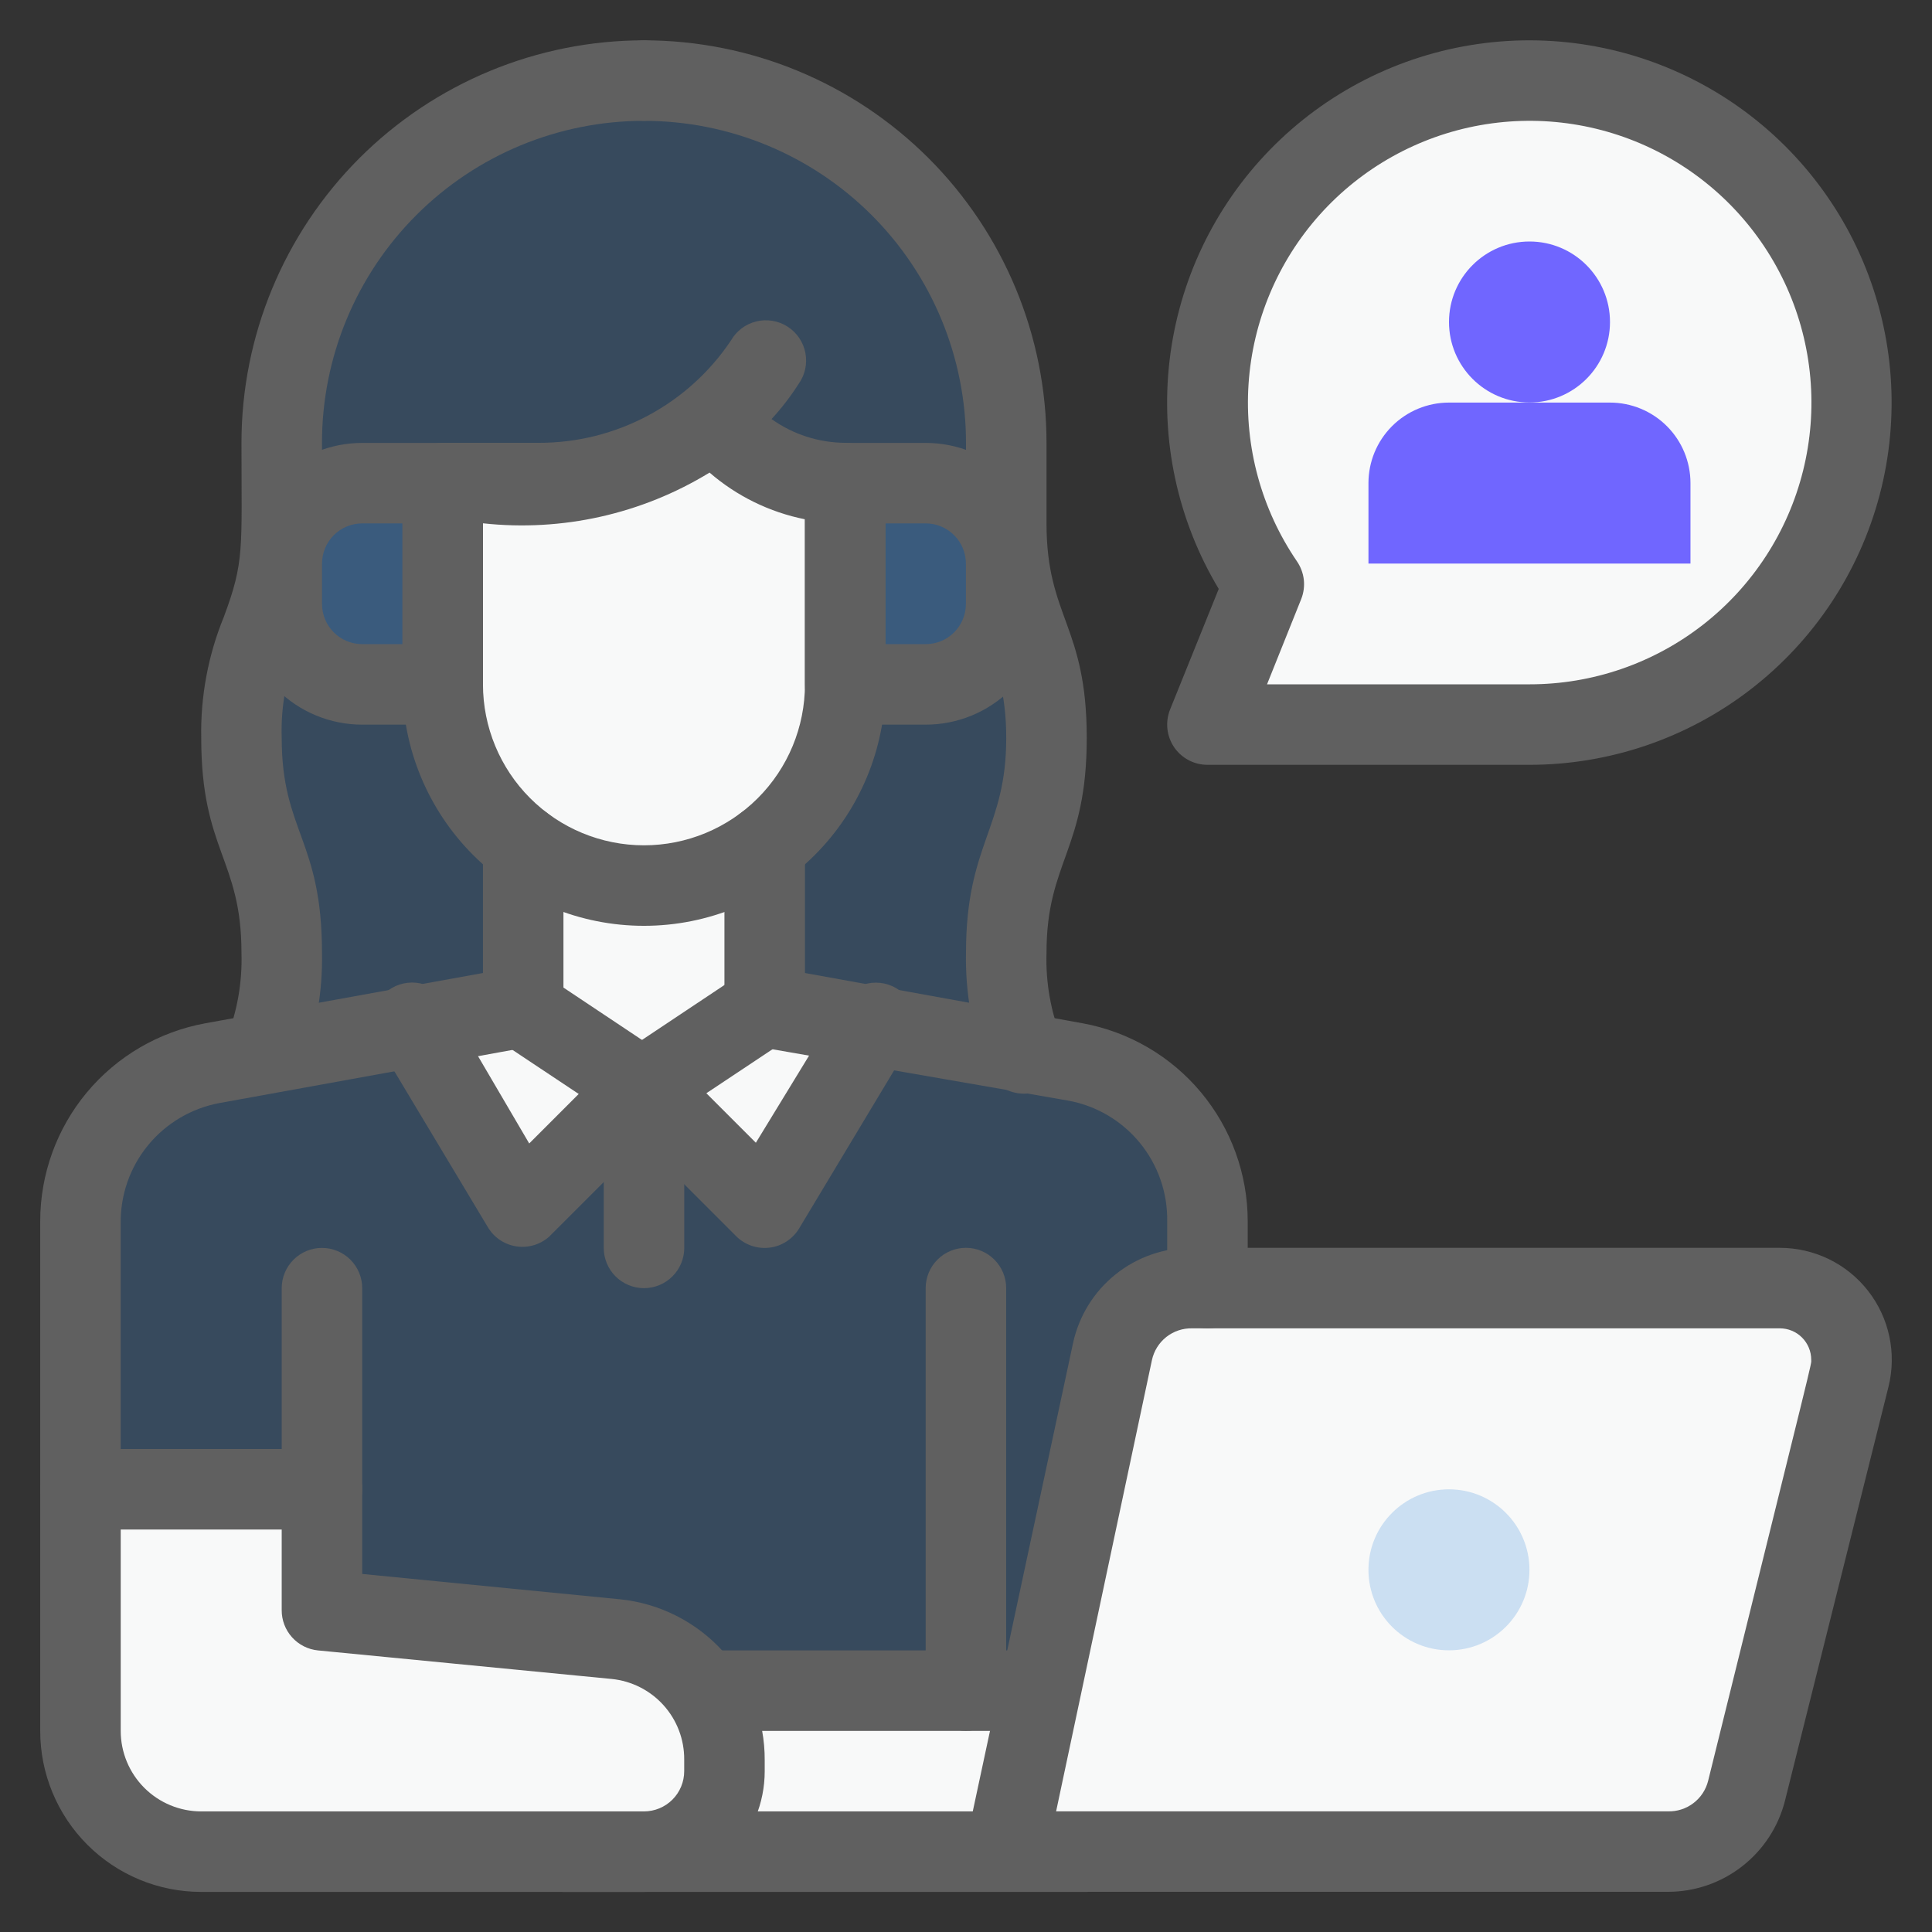 <svg width="64" height="64" viewBox="0 0 64 64" fill="none" xmlns="http://www.w3.org/2000/svg">
<rect x="0" y="0" width="64" height="64" fill="#333333" stroke="none"/>
<path d="M39.997 40.459V61.339H6.664C5.603 61.339 4.586 60.917 3.836 60.167C3.085 59.417 2.664 58.4 2.664 57.339V40.459C2.662 39.21 3.099 37.999 3.899 37.039C4.698 36.079 5.809 35.43 7.037 35.206L13.704 33.992L17.331 40.005L21.331 36.005L25.331 40.005L28.944 33.992L35.611 35.206C36.842 35.428 37.956 36.075 38.758 37.036C39.56 37.996 39.998 39.208 39.997 40.459Z" fill="#4491DF" fill-opacity="0.25"/>
<path d="M35.997 56H18.664V61.333H35.997V56Z" fill="#F8F9F9"/>
<path d="M35.999 62.672H18.665C18.312 62.672 17.973 62.531 17.723 62.281C17.473 62.031 17.332 61.692 17.332 61.339V56.005C17.332 55.652 17.473 55.312 17.723 55.062C17.973 54.812 18.312 54.672 18.665 54.672H35.999C36.352 54.672 36.691 54.812 36.941 55.062C37.192 55.312 37.332 55.652 37.332 56.005V61.339C37.332 61.692 37.192 62.031 36.941 62.281C36.691 62.531 36.352 62.672 35.999 62.672ZM19.999 60.005H34.665V57.339H19.999V60.005Z" fill="#606060"/>
<path d="M55.252 61.339H33.332L36.879 44.779C37.009 44.173 37.346 43.631 37.833 43.246C38.32 42.861 38.925 42.659 39.545 42.672H59.012C59.373 42.672 59.729 42.755 60.054 42.912C60.379 43.07 60.664 43.299 60.887 43.583C61.111 43.867 61.267 44.197 61.344 44.55C61.421 44.903 61.417 45.268 61.332 45.619L57.839 59.326C57.693 59.901 57.36 60.412 56.891 60.777C56.423 61.142 55.846 61.34 55.252 61.339Z" fill="#F8F9F9"/>
<path d="M55.252 62.669H33.332C33.13 62.674 32.931 62.633 32.748 62.549C32.564 62.465 32.403 62.341 32.274 62.186C32.146 62.031 32.054 61.848 32.007 61.653C31.959 61.457 31.956 61.253 31.999 61.056L35.545 44.496C35.739 43.596 36.237 42.789 36.956 42.214C37.675 41.638 38.571 41.328 39.492 41.336H58.959C59.522 41.336 60.077 41.464 60.584 41.71C61.09 41.956 61.533 42.315 61.88 42.758C62.227 43.202 62.469 43.718 62.586 44.269C62.704 44.819 62.694 45.39 62.559 45.936L59.132 59.643C58.915 60.508 58.415 61.275 57.712 61.823C57.009 62.372 56.143 62.669 55.252 62.669ZM34.985 60.003H55.252C55.556 60.012 55.855 59.916 56.097 59.731C56.34 59.547 56.512 59.285 56.585 58.989C60.199 44.376 59.999 45.243 59.999 45.043C59.999 44.767 59.889 44.502 59.694 44.307C59.499 44.112 59.234 44.003 58.959 44.003H39.492C39.182 43.996 38.879 44.097 38.636 44.289C38.392 44.482 38.224 44.753 38.159 45.056L34.985 60.003Z" fill="#606060"/>
<path d="M47.999 54.669C49.471 54.669 50.665 53.475 50.665 52.003C50.665 50.53 49.471 49.336 47.999 49.336C46.526 49.336 45.332 50.53 45.332 52.003C45.332 53.475 46.526 54.669 47.999 54.669Z" fill="#4491DF" fill-opacity="0.25"/>
<path d="M23.997 58.283V58.669C23.997 59.377 23.716 60.055 23.216 60.555C22.716 61.055 22.038 61.336 21.331 61.336H6.664C5.603 61.336 4.586 60.914 3.836 60.164C3.085 59.414 2.664 58.397 2.664 57.336V49.336H10.664V53.336L20.397 54.309C21.383 54.408 22.297 54.87 22.962 55.603C23.627 56.337 23.996 57.292 23.997 58.283Z" fill="#F8F9F9"/>
<path d="M28.945 33.989L25.332 40.003L21.332 36.003L25.332 33.336L28.945 33.989Z" fill="#F8F9F9"/>
<path d="M25.332 28V33.333L21.332 36L17.332 33.333V28C18.486 28.866 19.89 29.333 21.332 29.333C22.774 29.333 24.178 28.866 25.332 28Z" fill="#F8F9F9"/>
<path d="M21.332 36.003L17.332 40.003L13.719 33.989L17.332 33.336L21.332 36.003Z" fill="#F8F9F9"/>
<path d="M27.997 16.003V22.669C27.997 24.438 27.295 26.133 26.045 27.384C24.794 28.634 23.099 29.336 21.331 29.336C19.563 29.336 17.867 28.634 16.617 27.384C15.366 26.133 14.664 24.438 14.664 22.669V16.003C18.117 16.003 20.757 16.323 23.651 13.883C24.168 14.541 24.828 15.074 25.581 15.441C26.334 15.809 27.16 16.001 27.997 16.003Z" fill="#F8F9F9"/>
<path d="M33.333 31.565C33.304 32.704 33.504 33.838 33.92 34.898L25.333 33.339V28.005C26.161 27.384 26.833 26.579 27.296 25.653C27.759 24.728 28 23.707 28 22.672V16.005C27.162 16.006 26.335 15.815 25.581 15.448C24.828 15.081 24.169 14.546 23.653 13.885C20.747 16.325 18.08 16.005 14.667 16.005V22.672C14.667 23.707 14.908 24.728 15.37 25.653C15.833 26.579 16.505 27.384 17.333 28.005V33.339L8.747 34.898C9.163 33.838 9.363 32.704 9.333 31.565C9.333 28.005 8 28.005 8 24.445C8 20.885 9.333 20.898 9.333 17.338V14.672C9.333 11.489 10.598 8.437 12.848 6.187C15.098 3.936 18.151 2.672 21.333 2.672C24.516 2.672 27.568 3.936 29.819 6.187C32.069 8.437 33.333 11.489 33.333 14.672V17.338C33.333 20.898 34.667 20.898 34.667 24.445C34.667 27.992 33.333 28.005 33.333 31.565Z" fill="#4491DF" fill-opacity="0.25"/>
<path d="M11.999 16H14.665V22.667H11.999C11.291 22.667 10.613 22.386 10.113 21.886C9.613 21.386 9.332 20.707 9.332 20V18.667C9.332 17.959 9.613 17.281 10.113 16.781C10.613 16.281 11.291 16 11.999 16Z" fill="#4491DF" fill-opacity="0.25"/>
<path d="M30.665 22.672H27.999V16.005H30.665C31.373 16.005 32.051 16.286 32.551 16.786C33.051 17.286 33.332 17.965 33.332 18.672V20.005C33.332 20.712 33.051 21.391 32.551 21.891C32.051 22.391 31.373 22.672 30.665 22.672Z" fill="#4491DF" fill-opacity="0.25"/>
<path d="M61.333 13.338C61.333 16.167 60.209 18.88 58.209 20.88C56.209 22.881 53.496 24.004 50.667 24.004H40L41.867 19.351C40.922 17.972 40.315 16.39 40.094 14.734C39.873 13.077 40.044 11.391 40.594 9.813C41.144 8.235 42.057 6.808 43.26 5.647C44.463 4.486 45.922 3.625 47.519 3.131C49.115 2.638 50.806 2.527 52.454 2.807C54.102 3.087 55.661 3.75 57.005 4.744C58.349 5.737 59.441 7.032 60.193 8.525C60.945 10.018 61.336 11.666 61.333 13.338Z" fill="#F8F9F9"/>
<path d="M10.665 50.667H2.665C2.312 50.667 1.973 50.526 1.723 50.276C1.473 50.026 1.332 49.687 1.332 49.333C1.332 48.98 1.473 48.641 1.723 48.391C1.973 48.141 2.312 48 2.665 48H10.665C11.019 48 11.358 48.141 11.608 48.391C11.858 48.641 11.999 48.98 11.999 49.333C11.999 49.687 11.858 50.026 11.608 50.276C11.358 50.526 11.019 50.667 10.665 50.667Z" fill="#606060"/>
<path d="M21.332 30.669C19.21 30.669 17.175 29.826 15.675 28.326C14.175 26.825 13.332 24.791 13.332 22.669V16.002C13.332 15.648 13.473 15.309 13.723 15.059C13.973 14.809 14.312 14.669 14.665 14.669H17.852C19.109 14.671 20.347 14.363 21.456 13.772C22.566 13.181 23.512 12.326 24.212 11.282C24.302 11.125 24.422 10.988 24.567 10.878C24.712 10.769 24.877 10.691 25.053 10.648C25.228 10.605 25.411 10.598 25.59 10.628C25.768 10.657 25.939 10.723 26.091 10.821C26.244 10.919 26.374 11.047 26.476 11.197C26.577 11.347 26.646 11.516 26.68 11.694C26.714 11.872 26.711 12.055 26.672 12.232C26.633 12.408 26.558 12.575 26.452 12.722C26.189 13.134 25.89 13.522 25.559 13.882C26.271 14.391 27.123 14.665 27.999 14.669C28.352 14.669 28.692 14.809 28.942 15.059C29.192 15.309 29.332 15.648 29.332 16.002V22.669C29.332 24.791 28.489 26.825 26.989 28.326C25.489 29.826 23.454 30.669 21.332 30.669ZM15.999 17.335V22.669C15.999 24.083 16.561 25.44 17.561 26.44C18.561 27.44 19.918 28.002 21.332 28.002C22.747 28.002 24.103 27.44 25.103 26.44C26.104 25.44 26.665 24.083 26.665 22.669V17.202C25.496 16.968 24.407 16.436 23.505 15.655C21.258 17.03 18.618 17.62 15.999 17.335Z" fill="#606060"/>
<path d="M8.746 36.229C8.53 36.23 8.318 36.178 8.126 36.079C7.935 35.979 7.771 35.835 7.647 35.658C7.524 35.481 7.446 35.277 7.419 35.063C7.392 34.849 7.417 34.631 7.492 34.429C7.857 33.519 8.03 32.543 7.999 31.563C7.999 28.456 6.666 28.189 6.666 24.443C6.64 23.072 6.894 21.711 7.412 20.443C8.106 18.589 7.999 18.203 7.999 14.669C7.999 11.133 9.404 7.742 11.904 5.241C14.405 2.741 17.796 1.336 21.332 1.336C21.686 1.336 22.025 1.476 22.275 1.726C22.525 1.977 22.666 2.316 22.666 2.669C22.666 3.023 22.525 3.362 22.275 3.612C22.025 3.862 21.686 4.003 21.332 4.003C18.503 4.003 15.79 5.126 13.79 7.127C11.79 9.127 10.666 11.84 10.666 14.669C10.666 18.043 10.812 18.989 9.919 21.336C9.498 22.316 9.297 23.377 9.332 24.443C9.332 27.549 10.666 27.816 10.666 31.563C10.692 32.861 10.466 34.151 9.999 35.363C9.904 35.618 9.733 35.838 9.508 35.993C9.284 36.148 9.018 36.23 8.746 36.229Z" fill="#606060"/>
<path d="M33.92 36.229C33.648 36.23 33.381 36.148 33.157 35.993C32.933 35.838 32.762 35.618 32.667 35.363C32.2 34.151 31.974 32.861 32 31.563C32 27.949 33.333 27.469 33.333 24.443C33.333 21.416 32 21.069 32 17.336V14.669C32 11.84 30.876 9.127 28.876 7.127C26.875 5.126 24.162 4.003 21.333 4.003C20.98 4.003 20.641 3.862 20.39 3.612C20.14 3.362 20 3.023 20 2.669C20 2.316 20.14 1.977 20.39 1.726C20.641 1.476 20.98 1.336 21.333 1.336C24.87 1.336 28.261 2.741 30.761 5.241C33.262 7.742 34.667 11.133 34.667 14.669V17.336C34.667 20.456 36 20.709 36 24.443C36 28.176 34.667 28.536 34.667 31.563C34.636 32.543 34.808 33.519 35.173 34.429C35.249 34.631 35.274 34.849 35.247 35.063C35.22 35.277 35.142 35.481 35.019 35.658C34.895 35.835 34.731 35.979 34.54 36.079C34.348 36.178 34.136 36.23 33.92 36.229Z" fill="#606060"/>
<path d="M14.667 24.005H12C10.939 24.005 9.922 23.584 9.172 22.834C8.421 22.084 8 21.066 8 20.005V18.672C8 17.611 8.421 16.594 9.172 15.843C9.922 15.093 10.939 14.672 12 14.672H14.667C15.02 14.672 15.359 14.812 15.61 15.062C15.86 15.312 16 15.652 16 16.005V22.672C16 23.026 15.86 23.365 15.61 23.615C15.359 23.865 15.02 24.005 14.667 24.005ZM12 17.338C11.646 17.338 11.307 17.479 11.057 17.729C10.807 17.979 10.667 18.318 10.667 18.672V20.005C10.667 20.359 10.807 20.698 11.057 20.948C11.307 21.198 11.646 21.338 12 21.338H13.333V17.338H12Z" fill="#606060"/>
<path d="M30.664 24.005H27.997C27.644 24.005 27.305 23.865 27.055 23.615C26.805 23.365 26.664 23.026 26.664 22.672V16.005C26.664 15.652 26.805 15.312 27.055 15.062C27.305 14.812 27.644 14.672 27.997 14.672H30.664C31.725 14.672 32.742 15.093 33.492 15.843C34.243 16.594 34.664 17.611 34.664 18.672V20.005C34.664 21.066 34.243 22.084 33.492 22.834C32.742 23.584 31.725 24.005 30.664 24.005ZM29.331 21.338H30.664C31.018 21.338 31.357 21.198 31.607 20.948C31.857 20.698 31.997 20.359 31.997 20.005V18.672C31.997 18.318 31.857 17.979 31.607 17.729C31.357 17.479 31.018 17.338 30.664 17.338H29.331V21.338Z" fill="#606060"/>
<path d="M39.998 44.005C39.645 44.005 39.306 43.865 39.055 43.615C38.805 43.365 38.665 43.026 38.665 42.672V40.459C38.68 39.511 38.359 38.59 37.758 37.857C37.158 37.124 36.317 36.629 35.385 36.459L25.092 34.672C24.781 34.615 24.501 34.45 24.3 34.206C24.1 33.962 23.993 33.654 23.998 33.339V28.005C23.998 27.652 24.139 27.312 24.389 27.062C24.639 26.812 24.978 26.672 25.332 26.672C25.685 26.672 26.024 26.812 26.274 27.062C26.524 27.312 26.665 27.652 26.665 28.005V32.232L35.865 33.898C37.4 34.179 38.788 34.99 39.786 36.188C40.785 37.387 41.332 38.898 41.332 40.459V42.672C41.332 43.026 41.191 43.365 40.941 43.615C40.691 43.865 40.352 44.005 39.998 44.005Z" fill="#606060"/>
<path d="M16.185 40.692L12.571 34.666C12.462 34.515 12.385 34.342 12.346 34.16C12.307 33.977 12.307 33.789 12.345 33.606C12.383 33.424 12.46 33.251 12.569 33.1C12.678 32.949 12.818 32.822 12.98 32.729C13.141 32.635 13.32 32.576 13.505 32.556C13.691 32.535 13.879 32.554 14.056 32.611C14.234 32.668 14.398 32.762 14.537 32.886C14.676 33.01 14.788 33.162 14.865 33.332L17.531 37.879L19.171 36.239L16.505 34.465C16.246 34.257 16.074 33.96 16.023 33.631C15.973 33.303 16.046 32.968 16.23 32.691C16.413 32.414 16.694 32.215 17.016 32.134C17.338 32.053 17.679 32.095 17.971 32.252L21.971 34.919C22.137 35.027 22.275 35.171 22.378 35.34C22.48 35.509 22.544 35.698 22.565 35.895C22.585 36.091 22.562 36.29 22.496 36.476C22.43 36.663 22.324 36.832 22.185 36.972L18.185 40.972C18.041 41.099 17.871 41.192 17.687 41.247C17.504 41.302 17.31 41.317 17.121 41.29C16.931 41.264 16.749 41.197 16.587 41.093C16.426 40.99 16.289 40.853 16.185 40.692Z" fill="#606060"/>
<path d="M24.385 40.949L20.385 36.949C20.246 36.809 20.14 36.639 20.074 36.453C20.008 36.267 19.985 36.068 20.005 35.871C20.026 35.675 20.089 35.485 20.192 35.317C20.295 35.148 20.433 35.004 20.599 34.895L24.599 32.229C24.891 32.072 25.232 32.03 25.554 32.111C25.877 32.192 26.157 32.39 26.34 32.667C26.524 32.944 26.597 33.279 26.546 33.608C26.495 33.936 26.324 34.234 26.065 34.442L23.399 36.215L25.039 37.855L27.799 33.335C27.875 33.165 27.987 33.013 28.126 32.889C28.266 32.765 28.429 32.672 28.607 32.615C28.785 32.558 28.972 32.539 29.158 32.559C29.343 32.579 29.522 32.638 29.684 32.732C29.845 32.826 29.985 32.952 30.094 33.103C30.203 33.255 30.28 33.427 30.318 33.609C30.357 33.792 30.356 33.981 30.317 34.163C30.279 34.346 30.202 34.518 30.092 34.669L26.479 40.682C26.375 40.858 26.233 41.007 26.063 41.12C25.893 41.232 25.7 41.304 25.497 41.329C25.295 41.355 25.09 41.334 24.897 41.268C24.704 41.202 24.529 41.093 24.385 40.949Z" fill="#606060"/>
<path d="M21.333 42.672C20.98 42.672 20.641 42.531 20.39 42.281C20.14 42.031 20 41.692 20 41.339V36.005C20 35.652 20.14 35.312 20.39 35.062C20.641 34.812 20.98 34.672 21.333 34.672C21.687 34.672 22.026 34.812 22.276 35.062C22.526 35.312 22.667 35.652 22.667 36.005V41.339C22.667 41.692 22.526 42.031 22.276 42.281C22.026 42.531 21.687 42.672 21.333 42.672Z" fill="#606060"/>
<path d="M21.332 62.672H6.665C5.251 62.672 3.894 62.11 2.894 61.11C1.894 60.11 1.332 58.753 1.332 57.339V40.459C1.332 38.898 1.878 37.387 2.877 36.188C3.876 34.99 5.264 34.179 6.799 33.898L15.999 32.232V28.005C15.999 27.652 16.139 27.312 16.389 27.062C16.639 26.812 16.978 26.672 17.332 26.672C17.686 26.672 18.025 26.812 18.275 27.062C18.525 27.312 18.665 27.652 18.665 28.005V33.339C18.671 33.654 18.563 33.962 18.363 34.206C18.163 34.45 17.883 34.615 17.572 34.672L7.279 36.538C6.347 36.709 5.506 37.205 4.905 37.937C4.304 38.669 3.983 39.591 3.999 40.538V57.339C3.999 58.046 4.28 58.724 4.78 59.224C5.28 59.724 5.958 60.005 6.665 60.005H21.332C21.686 60.005 22.025 59.865 22.275 59.615C22.525 59.365 22.665 59.026 22.665 58.672V58.285C22.669 57.622 22.425 56.981 21.981 56.488C21.537 55.995 20.925 55.685 20.265 55.618L10.532 54.672C10.202 54.639 9.896 54.484 9.674 54.237C9.452 53.991 9.33 53.67 9.332 53.339V42.672C9.332 42.318 9.473 41.979 9.723 41.729C9.973 41.479 10.312 41.339 10.665 41.339C11.019 41.339 11.358 41.479 11.608 41.729C11.858 41.979 11.999 42.318 11.999 42.672V52.139L20.532 52.978C21.852 53.111 23.075 53.731 23.963 54.717C24.851 55.703 25.339 56.985 25.332 58.312V58.672C25.332 59.733 24.911 60.75 24.16 61.5C23.41 62.25 22.393 62.672 21.332 62.672Z" fill="#606060"/>
<path d="M31.997 57.336C31.644 57.336 31.305 57.196 31.055 56.945C30.805 56.695 30.664 56.356 30.664 56.003V42.669C30.664 42.316 30.805 41.977 31.055 41.727C31.305 41.476 31.644 41.336 31.997 41.336C32.351 41.336 32.69 41.476 32.94 41.727C33.19 41.977 33.331 42.316 33.331 42.669V56.003C33.331 56.356 33.19 56.695 32.94 56.945C32.69 57.196 32.351 57.336 31.997 57.336Z" fill="#606060"/>
<path d="M50.665 25.336H39.998C39.781 25.336 39.566 25.283 39.374 25.181C39.181 25.079 39.016 24.932 38.894 24.752C38.772 24.571 38.695 24.364 38.672 24.147C38.648 23.931 38.678 23.712 38.758 23.509L40.372 19.509C39.008 17.237 38.436 14.577 38.743 11.945C39.05 9.312 40.22 6.856 42.07 4.959C43.92 3.061 46.346 1.829 48.97 1.456C51.594 1.082 54.267 1.588 56.574 2.893C58.88 4.198 60.689 6.231 61.719 8.672C62.749 11.114 62.941 13.828 62.267 16.391C61.592 18.954 60.088 21.221 57.989 22.839C55.891 24.457 53.315 25.335 50.665 25.336ZM41.972 22.669H50.665C52.75 22.671 54.775 21.975 56.418 20.692C58.061 19.409 59.227 17.613 59.73 15.59C60.233 13.567 60.045 11.434 59.195 9.53C58.345 7.627 56.882 6.063 55.04 5.087C53.198 4.112 51.082 3.781 49.03 4.148C46.978 4.515 45.108 5.559 43.718 7.112C42.328 8.666 41.498 10.64 41.36 12.72C41.222 14.8 41.785 16.866 42.959 18.589C43.084 18.77 43.164 18.979 43.19 19.198C43.215 19.416 43.186 19.638 43.105 19.843L41.972 22.669Z" fill="#606060"/>
<path d="M50.667 13.333C52.139 13.333 53.333 12.139 53.333 10.667C53.333 9.194 52.139 8 50.667 8C49.194 8 48 9.194 48 10.667C48 12.139 49.194 13.333 50.667 13.333Z" fill="#7066FF"/>
<path d="M47.999 13.336H53.332C54.039 13.336 54.718 13.617 55.218 14.117C55.718 14.617 55.999 15.295 55.999 16.003V18.669H45.332V16.003C45.332 15.295 45.613 14.617 46.113 14.117C46.613 13.617 47.291 13.336 47.999 13.336Z" fill="#7066FF"/>
</svg>
